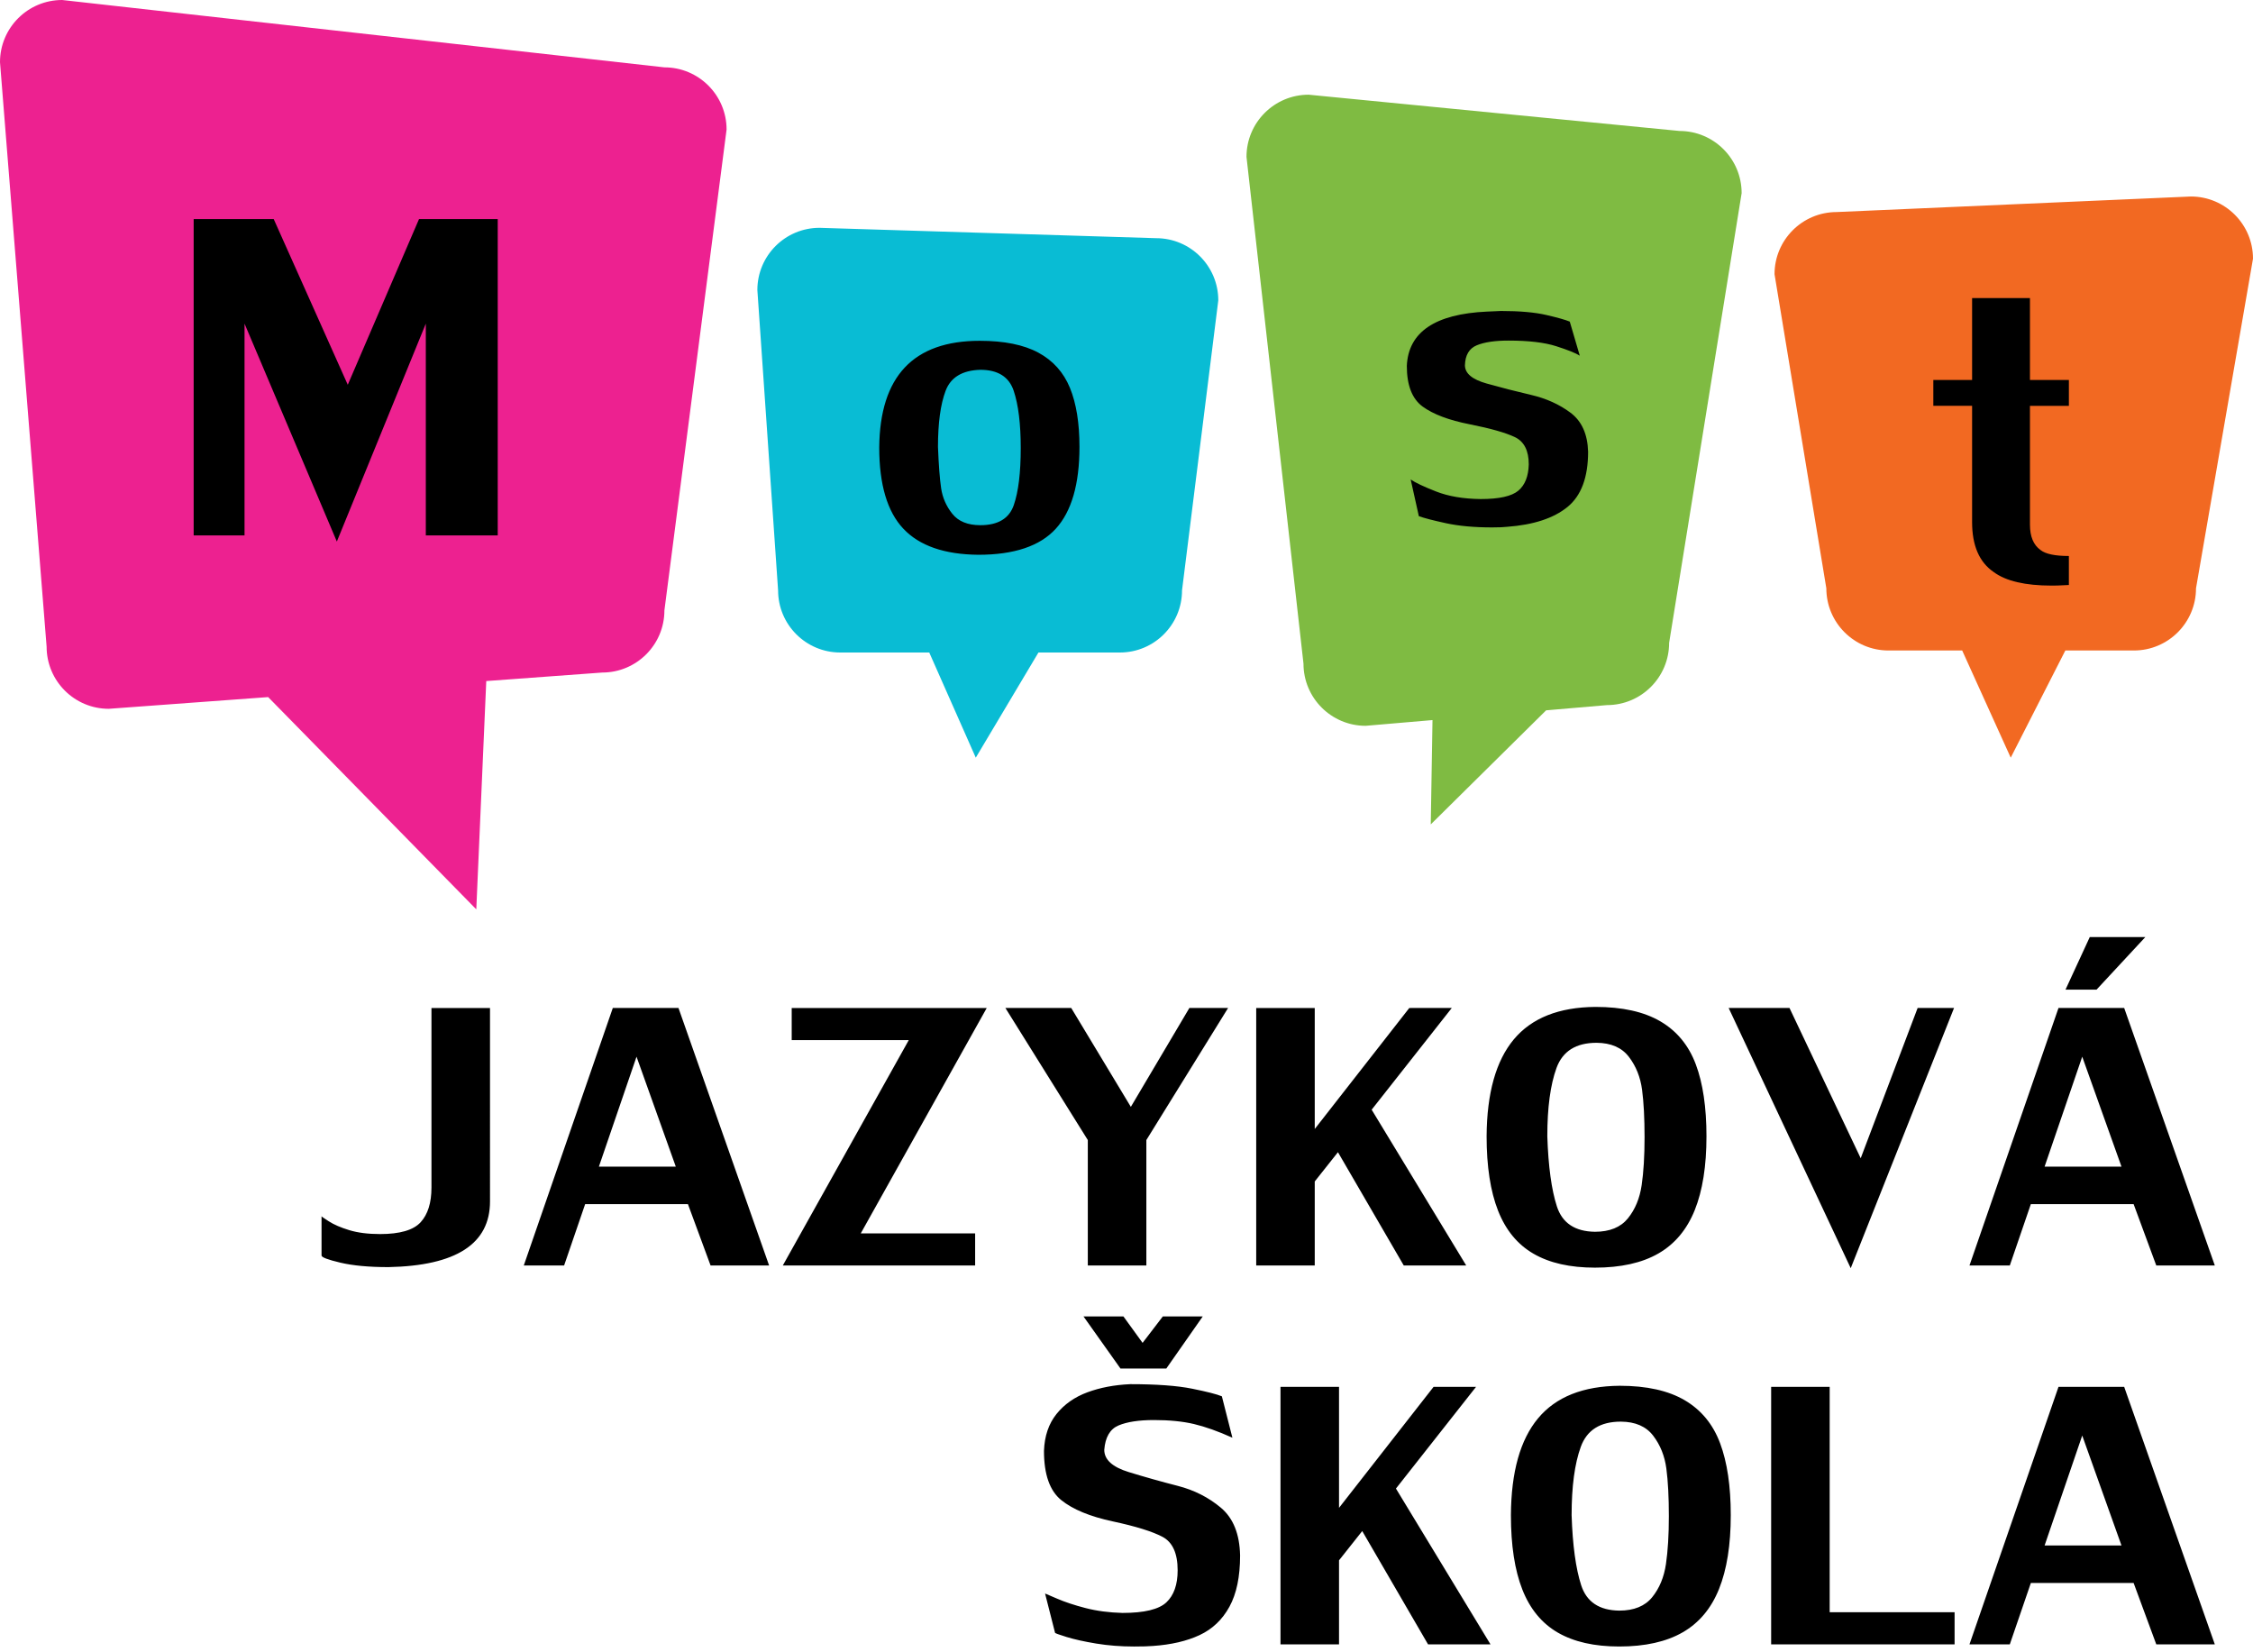 <?xml version="1.0" encoding="utf-8"?>
<svg version="1.1" id="_x30_5_copy_2" xmlns="http://www.w3.org/2000/svg" xmlns:xlink="http://www.w3.org/1999/xlink" x="0px"
	 y="0px" width="300px" height="220px" viewBox="0 0 300 220" enable-background="new 0 0 300 220" xml:space="preserve">
<path fill="#ED2190" d="M88.47,81.27c0,4.572-3.707,8.277-8.277,8.277l-15.444,1.134l-1.328,30.397L35.706,92.816l-21.222,1.56
	c-4.572,0-8.277-3.706-8.277-8.278L0,8.278C0,3.706,3.705,0,8.276,0L88.47,8.968c4.571,0,8.278,3.707,8.278,8.278L88.47,81.27z"/>
<path fill="#09BCD4" d="M157.394,78.602c0,4.571-3.705,8.278-8.276,8.278h-10.844l-8.344,14.002l-6.194-14.002h-11.85
	c-4.571,0-8.278-3.707-8.278-8.278l-2.76-39.989c0-4.573,3.706-8.278,8.277-8.278l44.822,1.379c4.569,0,8.276,3.707,8.276,8.277
	L157.394,78.602z"/>
<path fill="#7FBB42" d="M222.252,85.604c0,4.57-3.707,8.278-8.275,8.278l-8.102,0.696l-15.362,15.19l0.232-13.892l-8.902,0.763
	c-4.57,0-8.277-3.705-8.277-8.277l-7.588-67.475c0-4.572,3.704-8.278,8.279-8.278l49.377,4.83c4.573,0,8.275,3.705,8.275,8.277
	L222.252,85.604z"/>
<path fill="#F26922" d="M292.411,78.334c0,4.571-3.707,8.277-8.275,8.277h-9.124l-7.272,14.271l-6.463-14.271h-9.814
	c-4.568,0-8.275-3.706-8.275-8.277l-6.898-41.823c0-4.573,3.704-8.278,8.28-8.278l47.155-2.07c4.57,0,8.276,3.707,8.276,8.278
	L292.411,78.334z"/>
<path d="M56.7,43.09L44.852,72.106L32.561,43.09v28.2h-6.773V29.167h10.657l9.863,22.065l9.488-22.065h10.48V71.29H56.7V43.09z
	 M130.458,45.377c3.256,0,5.86,0.527,7.811,1.581c1.949,1.054,3.349,2.614,4.197,4.68c0.849,2.066,1.272,4.687,1.272,7.861
	c0,4.967-1.054,8.604-3.161,10.909s-5.542,3.459-10.304,3.459c-4.516-0.042-7.844-1.197-9.986-3.469
	c-2.142-2.271-3.212-5.877-3.212-10.817C117.157,50.112,121.618,45.377,130.458,45.377z M124.896,59.5
	c0.096,2.422,0.236,4.259,0.421,5.511c0.185,1.252,0.681,2.385,1.488,3.397c0.807,1.013,2.053,1.519,3.735,1.519
	c2.354,0,3.839-0.893,4.454-2.678c0.616-1.786,0.924-4.314,0.924-7.584c0-3.216-0.312-5.757-0.935-7.625
	c-0.622-1.868-2.104-2.802-4.443-2.802c-2.408,0.069-3.951,1.002-4.629,2.802C125.234,53.838,124.896,56.325,124.896,59.5z
	 M195.064,48.631c0,1.081,0.961,1.892,2.884,2.432c1.923,0.541,3.896,1.047,5.922,1.519c2.024,0.472,3.78,1.266,5.265,2.381
	c1.484,1.116,2.261,2.843,2.329,5.183c0,3.421-0.92,5.877-2.761,7.369c-1.84,1.492-4.512,2.367-8.015,2.627
	c-0.438,0.055-1.108,0.082-2.012,0.082c-2.381,0-4.434-0.188-6.157-0.564c-1.725-0.376-2.922-0.688-3.593-0.934l-1.087-4.885
	c0.615,0.424,1.744,0.958,3.387,1.601c1.642,0.643,3.618,0.979,5.931,1.006c2.464,0,4.137-0.373,5.02-1.119
	c0.883-0.746,1.345-1.913,1.386-3.5c0-1.834-0.62-3.045-1.858-3.633s-3.243-1.156-6.014-1.704c-2.771-0.546-4.857-1.333-6.261-2.36
	c-1.402-1.027-2.104-2.833-2.104-5.419c0.206-4.502,3.763-6.91,10.673-7.225c0.232,0,0.555-0.014,0.965-0.041
	c0.411-0.027,0.705-0.041,0.883-0.041c2.504,0,4.522,0.178,6.056,0.534c1.532,0.355,2.572,0.65,3.12,0.882l1.333,4.536
	c-0.533-0.342-1.58-0.762-3.14-1.262c-1.561-0.499-3.675-0.749-6.343-0.749c-1.806,0-3.216,0.209-4.228,0.626
	C195.632,46.39,195.105,47.276,195.064,48.631z M270.301,54.036v15.83c0,1.574,0.467,2.695,1.4,3.362
	c0.667,0.534,1.928,0.801,3.782,0.801v3.862c-0.159,0.013-0.447,0.026-0.86,0.04c-0.427,0.027-0.907,0.04-1.44,0.04
	c-3.51,0-6.077-0.601-7.705-1.801c-1.921-1.308-2.882-3.522-2.882-6.645v-15.49h-5.163v-3.442h5.163V39.687h7.705v10.907h5.183
	v3.442H270.301z"/>
<path d="M65.248,159.966c0,5.652-4.509,8.567-13.524,8.747c-2.599,0-4.732-0.198-6.402-0.593c-1.671-0.395-2.507-0.712-2.507-0.952
	v-5.226c0,0.036,0.317,0.257,0.952,0.664c0.683,0.443,1.596,0.838,2.74,1.186c1.143,0.348,2.511,0.521,4.104,0.521
	c2.634,0,4.433-0.523,5.396-1.571s1.445-2.589,1.445-4.625v-23.905h7.796V159.966z M77.917,160.325l-2.803,8.172h-5.37
	l11.854-34.286h8.746l12.068,34.286h-7.794l-3.017-8.172H77.917z M89.985,155.333l-5.227-14.637l-5.011,14.637H89.985z
	 M121.01,138.486h-15.59v-4.274h25.97l-16.775,30.011h15.23v4.274h-25.61L121.01,138.486z M133.875,134.211h8.766l7.938,13.165
	l7.794-13.165h5.155l-10.884,17.583v16.703h-7.796v-16.703L133.875,134.211z M193.313,134.211l-10.668,13.542l12.591,20.744h-8.316
	l-8.765-15.086l-3.089,3.897v11.189h-7.794v-34.286h7.794v16.11l12.59-16.11H193.313z M212.447,134.068
	c3.578,0,6.465,0.644,8.656,1.931c2.19,1.287,3.759,3.194,4.705,5.72c0.946,2.527,1.419,5.717,1.419,9.573
	c0,3.963-0.521,7.241-1.562,9.833c-1.043,2.592-2.657,4.517-4.841,5.774c-2.186,1.257-5.002,1.885-8.45,1.885
	c-3.316,0-6.041-0.616-8.172-1.85c-2.132-1.233-3.706-3.143-4.724-5.729c-1.018-2.586-1.527-5.891-1.527-9.914
	c0.036-5.747,1.243-10.046,3.619-12.896C203.948,135.547,207.573,134.104,212.447,134.068z M206.034,151.292
	c0.133,4.011,0.557,7.124,1.275,9.339c0.718,2.216,2.408,3.341,5.065,3.377c1.963,0,3.427-0.596,4.392-1.787
	c0.964-1.191,1.573-2.664,1.831-4.418c0.258-1.753,0.386-3.876,0.386-6.367c0-2.55-0.11-4.664-0.332-6.34
	c-0.221-1.676-0.805-3.134-1.751-4.373s-2.383-1.865-4.311-1.877c-2.741,0-4.519,1.12-5.334,3.358
	C206.442,144.443,206.034,147.472,206.034,151.292z M246.435,168.856l-16.254-34.645h8.101l9.482,20.007l7.579-20.007h4.849
	L246.435,168.856z M270.418,160.325l-2.801,8.172h-5.37l11.853-34.286h8.748l12.068,34.286h-7.795l-3.018-8.172H270.418z
	 M282.488,155.333l-5.227-14.637l-5.011,14.637H282.488z M285.667,124.765l-6.501,7.004h-4.132l3.233-7.004H285.667z
	 M147.04,193.043c0,1.305,1.081,2.29,3.242,2.955c2.162,0.665,4.341,1.278,6.538,1.841c2.196,0.563,4.115,1.536,5.756,2.918
	s2.49,3.5,2.551,6.349c0,2.826-0.474,5.1-1.42,6.825c-0.944,1.724-2.271,2.984-3.978,3.78c-1.706,0.796-3.78,1.278-6.223,1.446
	c-0.587,0.048-1.42,0.072-2.497,0.072c-1.783,0-3.469-0.132-5.056-0.395s-2.895-0.554-3.924-0.871
	c-1.03-0.317-1.544-0.505-1.544-0.566l-1.329-5.226c0.012,0,0.544,0.228,1.598,0.683c1.053,0.455,2.319,0.874,3.799,1.257
	c1.479,0.383,3.115,0.599,4.912,0.647c2.896,0,4.846-0.47,5.846-1.41c1-0.939,1.5-2.362,1.5-4.266c0-2.263-0.676-3.75-2.029-4.463
	c-1.354-0.712-3.554-1.395-6.601-2.047s-5.337-1.599-6.87-2.838s-2.299-3.421-2.299-6.546c0.071-1.987,0.629-3.627,1.67-4.921
	c1.042-1.293,2.409-2.254,4.105-2.883c1.693-0.628,3.594-0.99,5.702-1.086c3.507,0,6.255,0.201,8.242,0.602
	c1.987,0.401,3.311,0.739,3.969,1.015l1.402,5.514c-1.916-0.862-3.622-1.47-5.119-1.823c-1.496-0.353-3.275-0.53-5.334-0.53
	c-2,0-3.569,0.24-4.706,0.718C147.807,190.271,147.173,191.354,147.04,193.043z M160.152,175.281l-4.85,6.932h-6.106l-4.921-6.932
	h5.316l2.551,3.52l2.693-3.52H160.152z M196.546,184.656l-10.668,13.542l12.59,20.744h-8.315l-8.764-15.086l-3.09,3.897v11.189
	h-7.794v-34.286h7.794v16.11l12.59-16.11H196.546z M215.68,184.512c3.581,0,6.467,0.644,8.657,1.93
	c2.191,1.288,3.761,3.194,4.705,5.721c0.946,2.526,1.42,5.717,1.42,9.572c0,3.963-0.521,7.241-1.563,9.833
	c-1.042,2.593-2.655,4.518-4.841,5.774c-2.185,1.257-5.002,1.886-8.45,1.886c-3.316,0-6.04-0.617-8.172-1.85
	c-2.131-1.233-3.706-3.144-4.724-5.729c-1.018-2.586-1.525-5.891-1.525-9.914c0.035-5.747,1.241-10.045,3.619-12.895
	C207.183,185.991,210.807,184.548,215.68,184.512z M209.269,201.735c0.131,4.012,0.558,7.125,1.275,9.339
	c0.719,2.215,2.406,3.341,5.064,3.376c1.964,0,3.427-0.596,4.391-1.787c0.965-1.192,1.575-2.664,1.833-4.418
	c0.257-1.754,0.386-3.876,0.386-6.367c0-2.55-0.11-4.664-0.332-6.34s-0.806-3.134-1.751-4.374c-0.946-1.239-2.384-1.865-4.311-1.877
	c-2.742,0-4.521,1.12-5.334,3.359C209.676,194.887,209.269,197.917,209.269,201.735z M243.633,214.667h16.632v4.274h-24.426v-34.286
	h7.794V214.667z M270.42,210.77l-2.803,8.172h-5.37l11.854-34.286h8.746l12.068,34.286h-7.794l-3.017-8.172H270.42z
	 M282.488,205.777l-5.227-14.638l-5.011,14.638H282.488z"/>
</svg>
